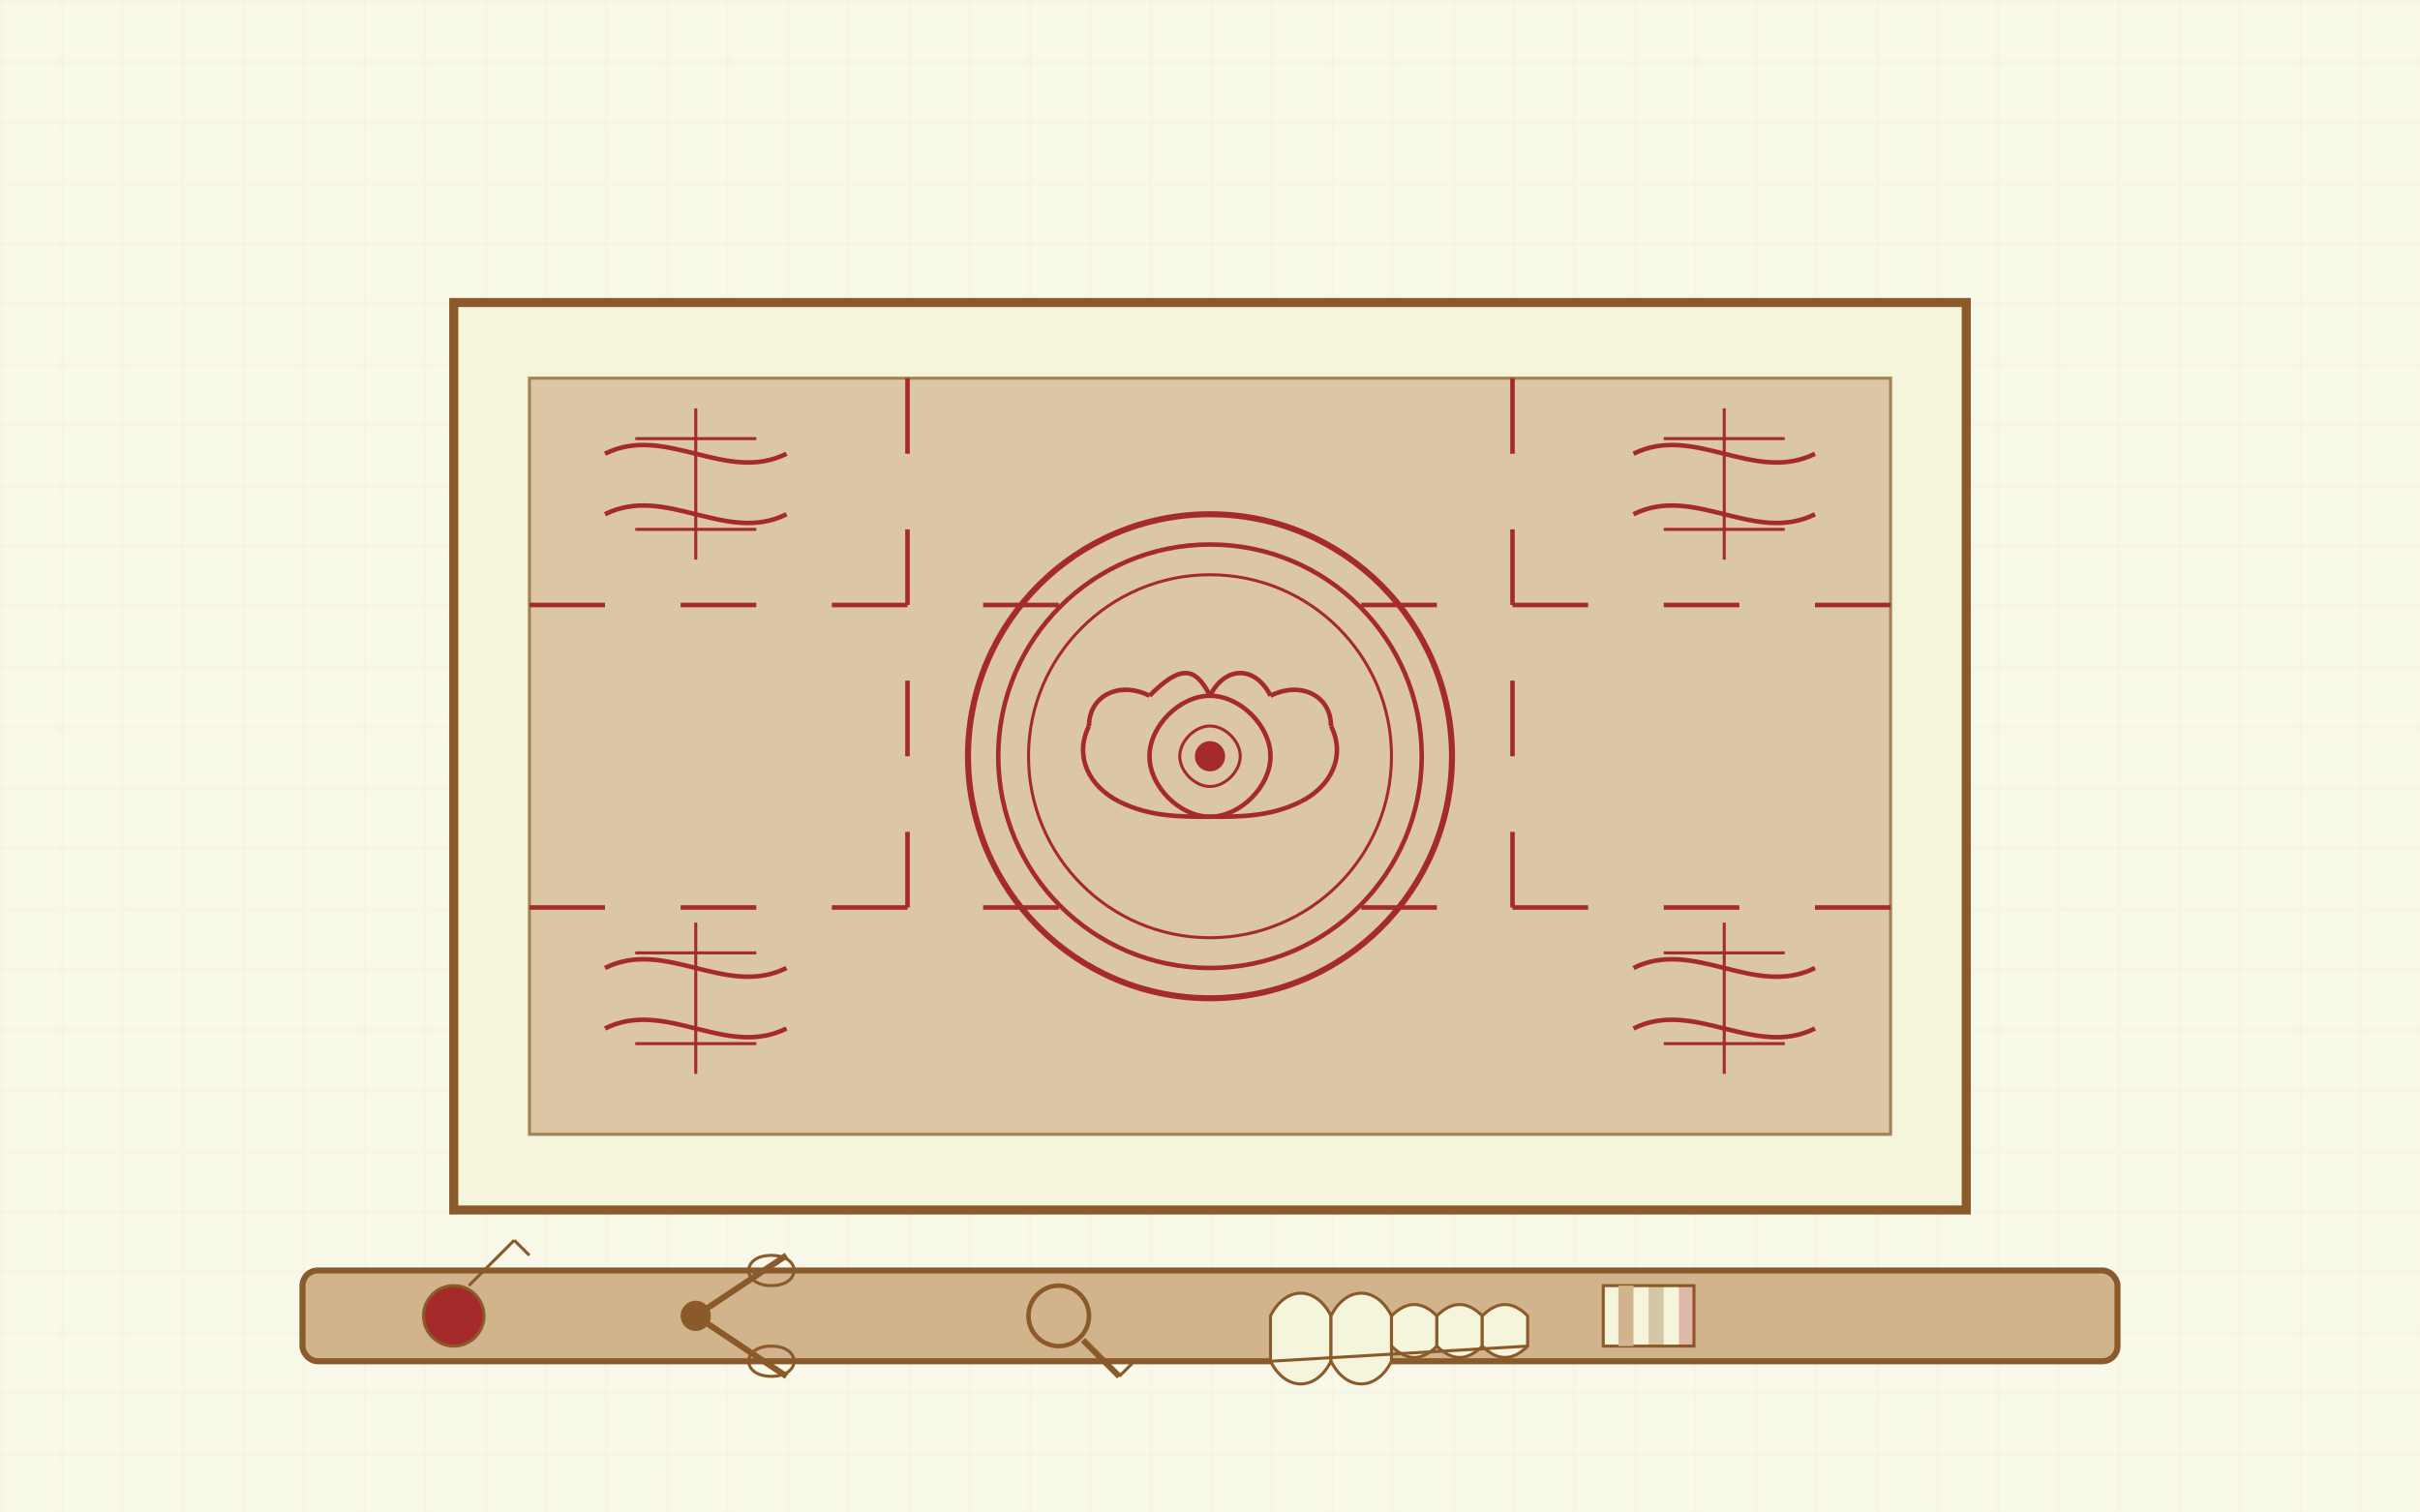 <svg width="800" height="500" viewBox="0 0 800 500" xmlns="http://www.w3.org/2000/svg">
  <!-- Background texture -->
  <rect width="800" height="500" fill="#F5F5DC" opacity="0.6"/>
  <pattern id="grid" width="20" height="20" patternUnits="userSpaceOnUse">
    <path d="M 20 0 L 0 0 0 20" fill="none" stroke="#8B5A2B" stroke-width="0.5" opacity="0.1"/>
  </pattern>
  <rect width="800" height="500" fill="url(#grid)"/>
  
  <!-- Antique textile illustration -->
  
  <!-- Display board -->
  <rect x="150" y="100" width="500" height="300" fill="#F5F5DC" stroke="#8B5A2B" stroke-width="3"/>
  
  <!-- Embroidered silk textile -->
  <rect x="175" y="125" width="450" height="250" fill="#D2B48C" stroke="#8B5A2B" stroke-width="1" opacity="0.7"/>
  
  <!-- Embroidery patterns -->
  
  <!-- Central floral medallion -->
  <circle cx="400" cy="250" r="80" fill="none" stroke="#A52A2A" stroke-width="2"/>
  <circle cx="400" cy="250" r="70" fill="none" stroke="#A52A2A" stroke-width="1.5"/>
  <circle cx="400" cy="250" r="60" fill="none" stroke="#A52A2A" stroke-width="1"/>
  
  <!-- Lotus flower center -->
  <path d="M380 250 C380 240 390 230 400 230 C410 230 420 240 420 250 C420 260 410 270 400 270 C390 270 380 260 380 250 Z" fill="none" stroke="#A52A2A" stroke-width="1.5"/>
  <path d="M390 250 C390 245 395 240 400 240 C405 240 410 245 410 250 C410 255 405 260 400 260 C395 260 390 255 390 250 Z" fill="none" stroke="#A52A2A" stroke-width="1"/>
  <circle cx="400" cy="250" r="5" fill="#A52A2A"/>
  
  <!-- Petals around center -->
  <path d="M400 230 C405 220 415 220 420 230" fill="none" stroke="#A52A2A" stroke-width="1.5"/>
  <path d="M420 230 C430 225 440 230 440 240" fill="none" stroke="#A52A2A" stroke-width="1.5"/>
  <path d="M440 240 C445 250 440 260 430 265" fill="none" stroke="#A52A2A" stroke-width="1.5"/>
  <path d="M430 265 C420 270 410 270 400 270" fill="none" stroke="#A52A2A" stroke-width="1.5"/>
  <path d="M400 270 C390 270 380 270 370 265" fill="none" stroke="#A52A2A" stroke-width="1.5"/>
  <path d="M370 265 C360 260 355 250 360 240" fill="none" stroke="#A52A2A" stroke-width="1.5"/>
  <path d="M360 240 C360 230 370 225 380 230" fill="none" stroke="#A52A2A" stroke-width="1.5"/>
  <path d="M380 230 C390 220 395 220 400 230" fill="none" stroke="#A52A2A" stroke-width="1.5"/>
  
  <!-- Corner patterns -->
  <!-- Top left -->
  <path d="M200 150 C220 140 240 160 260 150" fill="none" stroke="#A52A2A" stroke-width="1.5"/>
  <path d="M200 170 C220 160 240 180 260 170" fill="none" stroke="#A52A2A" stroke-width="1.5"/>
  <path d="M230 135 L230 185" stroke="#A52A2A" stroke-width="1"/>
  <path d="M210 145 L250 145" stroke="#A52A2A" stroke-width="1"/>
  <path d="M210 175 L250 175" stroke="#A52A2A" stroke-width="1"/>
  
  <!-- Top right -->
  <path d="M540 150 C560 140 580 160 600 150" fill="none" stroke="#A52A2A" stroke-width="1.5"/>
  <path d="M540 170 C560 160 580 180 600 170" fill="none" stroke="#A52A2A" stroke-width="1.5"/>
  <path d="M570 135 L570 185" stroke="#A52A2A" stroke-width="1"/>
  <path d="M550 145 L590 145" stroke="#A52A2A" stroke-width="1"/>
  <path d="M550 175 L590 175" stroke="#A52A2A" stroke-width="1"/>
  
  <!-- Bottom left -->
  <path d="M200 320 C220 310 240 330 260 320" fill="none" stroke="#A52A2A" stroke-width="1.5"/>
  <path d="M200 340 C220 330 240 350 260 340" fill="none" stroke="#A52A2A" stroke-width="1.5"/>
  <path d="M230 305 L230 355" stroke="#A52A2A" stroke-width="1"/>
  <path d="M210 315 L250 315" stroke="#A52A2A" stroke-width="1"/>
  <path d="M210 345 L250 345" stroke="#A52A2A" stroke-width="1"/>
  
  <!-- Bottom right -->
  <path d="M540 320 C560 310 580 330 600 320" fill="none" stroke="#A52A2A" stroke-width="1.5"/>
  <path d="M540 340 C560 330 580 350 600 340" fill="none" stroke="#A52A2A" stroke-width="1.5"/>
  <path d="M570 305 L570 355" stroke="#A52A2A" stroke-width="1"/>
  <path d="M550 315 L590 315" stroke="#A52A2A" stroke-width="1"/>
  <path d="M550 345 L590 345" stroke="#A52A2A" stroke-width="1"/>
  
  <!-- Border patterns -->
  <path d="M175 200 L200 200 M225 200 L250 200 M275 200 L300 200 M325 200 L350 200" stroke="#A52A2A" stroke-width="1.5"/>
  <path d="M450 200 L475 200 M500 200 L525 200 M550 200 L575 200 M600 200 L625 200" stroke="#A52A2A" stroke-width="1.5"/>
  
  <path d="M175 300 L200 300 M225 300 L250 300 M275 300 L300 300 M325 300 L350 300" stroke="#A52A2A" stroke-width="1.5"/>
  <path d="M450 300 L475 300 M500 300 L525 300 M550 300 L575 300 M600 300 L625 300" stroke="#A52A2A" stroke-width="1.5"/>
  
  <path d="M300 125 L300 150 M300 175 L300 200 M300 225 L300 250 M300 275 L300 300" stroke="#A52A2A" stroke-width="1.5"/>
  <path d="M500 125 L500 150 M500 175 L500 200 M500 225 L500 250 M500 275 L500 300" stroke="#A52A2A" stroke-width="1.5"/>
  
  <!-- Conservation tools -->
  <rect x="100" y="420" width="600" height="30" rx="5" fill="#D2B48C" stroke="#8B5A2B" stroke-width="2"/>
  
  <!-- Thread and needle -->
  <circle cx="150" cy="435" r="10" fill="#A52A2A" stroke="#8B5A2B" stroke-width="1"/>
  <path d="M155 425 L170 410" stroke="#8B5A2B" stroke-width="1"/>
  <path d="M170 410 L175 415" stroke="#8B5A2B" stroke-width="1"/>
  
  <!-- Scissors -->
  <path d="M230 435 L260 415 M230 435 L260 455" stroke="#8B5A2B" stroke-width="2"/>
  <circle cx="230" cy="435" r="5" fill="#8B5A2B"/>
  <path d="M255 415 C265 415 265 425 255 425 C245 425 245 415 255 415 Z" fill="none" stroke="#8B5A2B" stroke-width="1"/>
  <path d="M255 445 C265 445 265 455 255 455 C245 455 245 445 255 445 Z" fill="none" stroke="#8B5A2B" stroke-width="1"/>
  
  <!-- Magnifying glass -->
  <circle cx="350" cy="435" r="10" fill="none" stroke="#8B5A2B" stroke-width="1.5"/>
  <path d="M358 443 L370 455" stroke="#8B5A2B" stroke-width="2"/>
  <path d="M370 455 L375 450" stroke="#8B5A2B" stroke-width="1"/>
  
  <!-- Cotton gloves -->
  <path d="M420 435 C425 425 435 425 440 435 L440 450 C435 460 425 460 420 450 Z" fill="#F5F5DC" stroke="#8B5A2B" stroke-width="1"/>
  <path d="M440 435 C445 425 455 425 460 435 L460 450 C455 460 445 460 440 450 Z" fill="#F5F5DC" stroke="#8B5A2B" stroke-width="1"/>
  <path d="M460 435 C465 430 470 430 475 435 L475 445 C470 450 465 450 460 445 Z" fill="#F5F5DC" stroke="#8B5A2B" stroke-width="1"/>
  <path d="M475 435 C480 430 485 430 490 435 L490 445 C485 450 480 450 475 445 Z" fill="#F5F5DC" stroke="#8B5A2B" stroke-width="1"/>
  <path d="M490 435 C495 430 500 430 505 435 L505 445 C500 450 495 450 490 445 Z" fill="#F5F5DC" stroke="#8B5A2B" stroke-width="1"/>
  <path d="M420 450 L505 445" stroke="#8B5A2B" stroke-width="1"/>
  
  <!-- pH testing strips -->
  <rect x="530" y="425" width="30" height="20" fill="#F5F5DC" stroke="#8B5A2B" stroke-width="1"/>
  <rect x="535" y="425" width="5" height="20" fill="#D2B48C" stroke="none"/>
  <rect x="545" y="425" width="5" height="20" fill="#8B5A2B" opacity="0.3" stroke="none"/>
  <rect x="555" y="425" width="5" height="20" fill="#A52A2A" opacity="0.3" stroke="none"/>
</svg>
